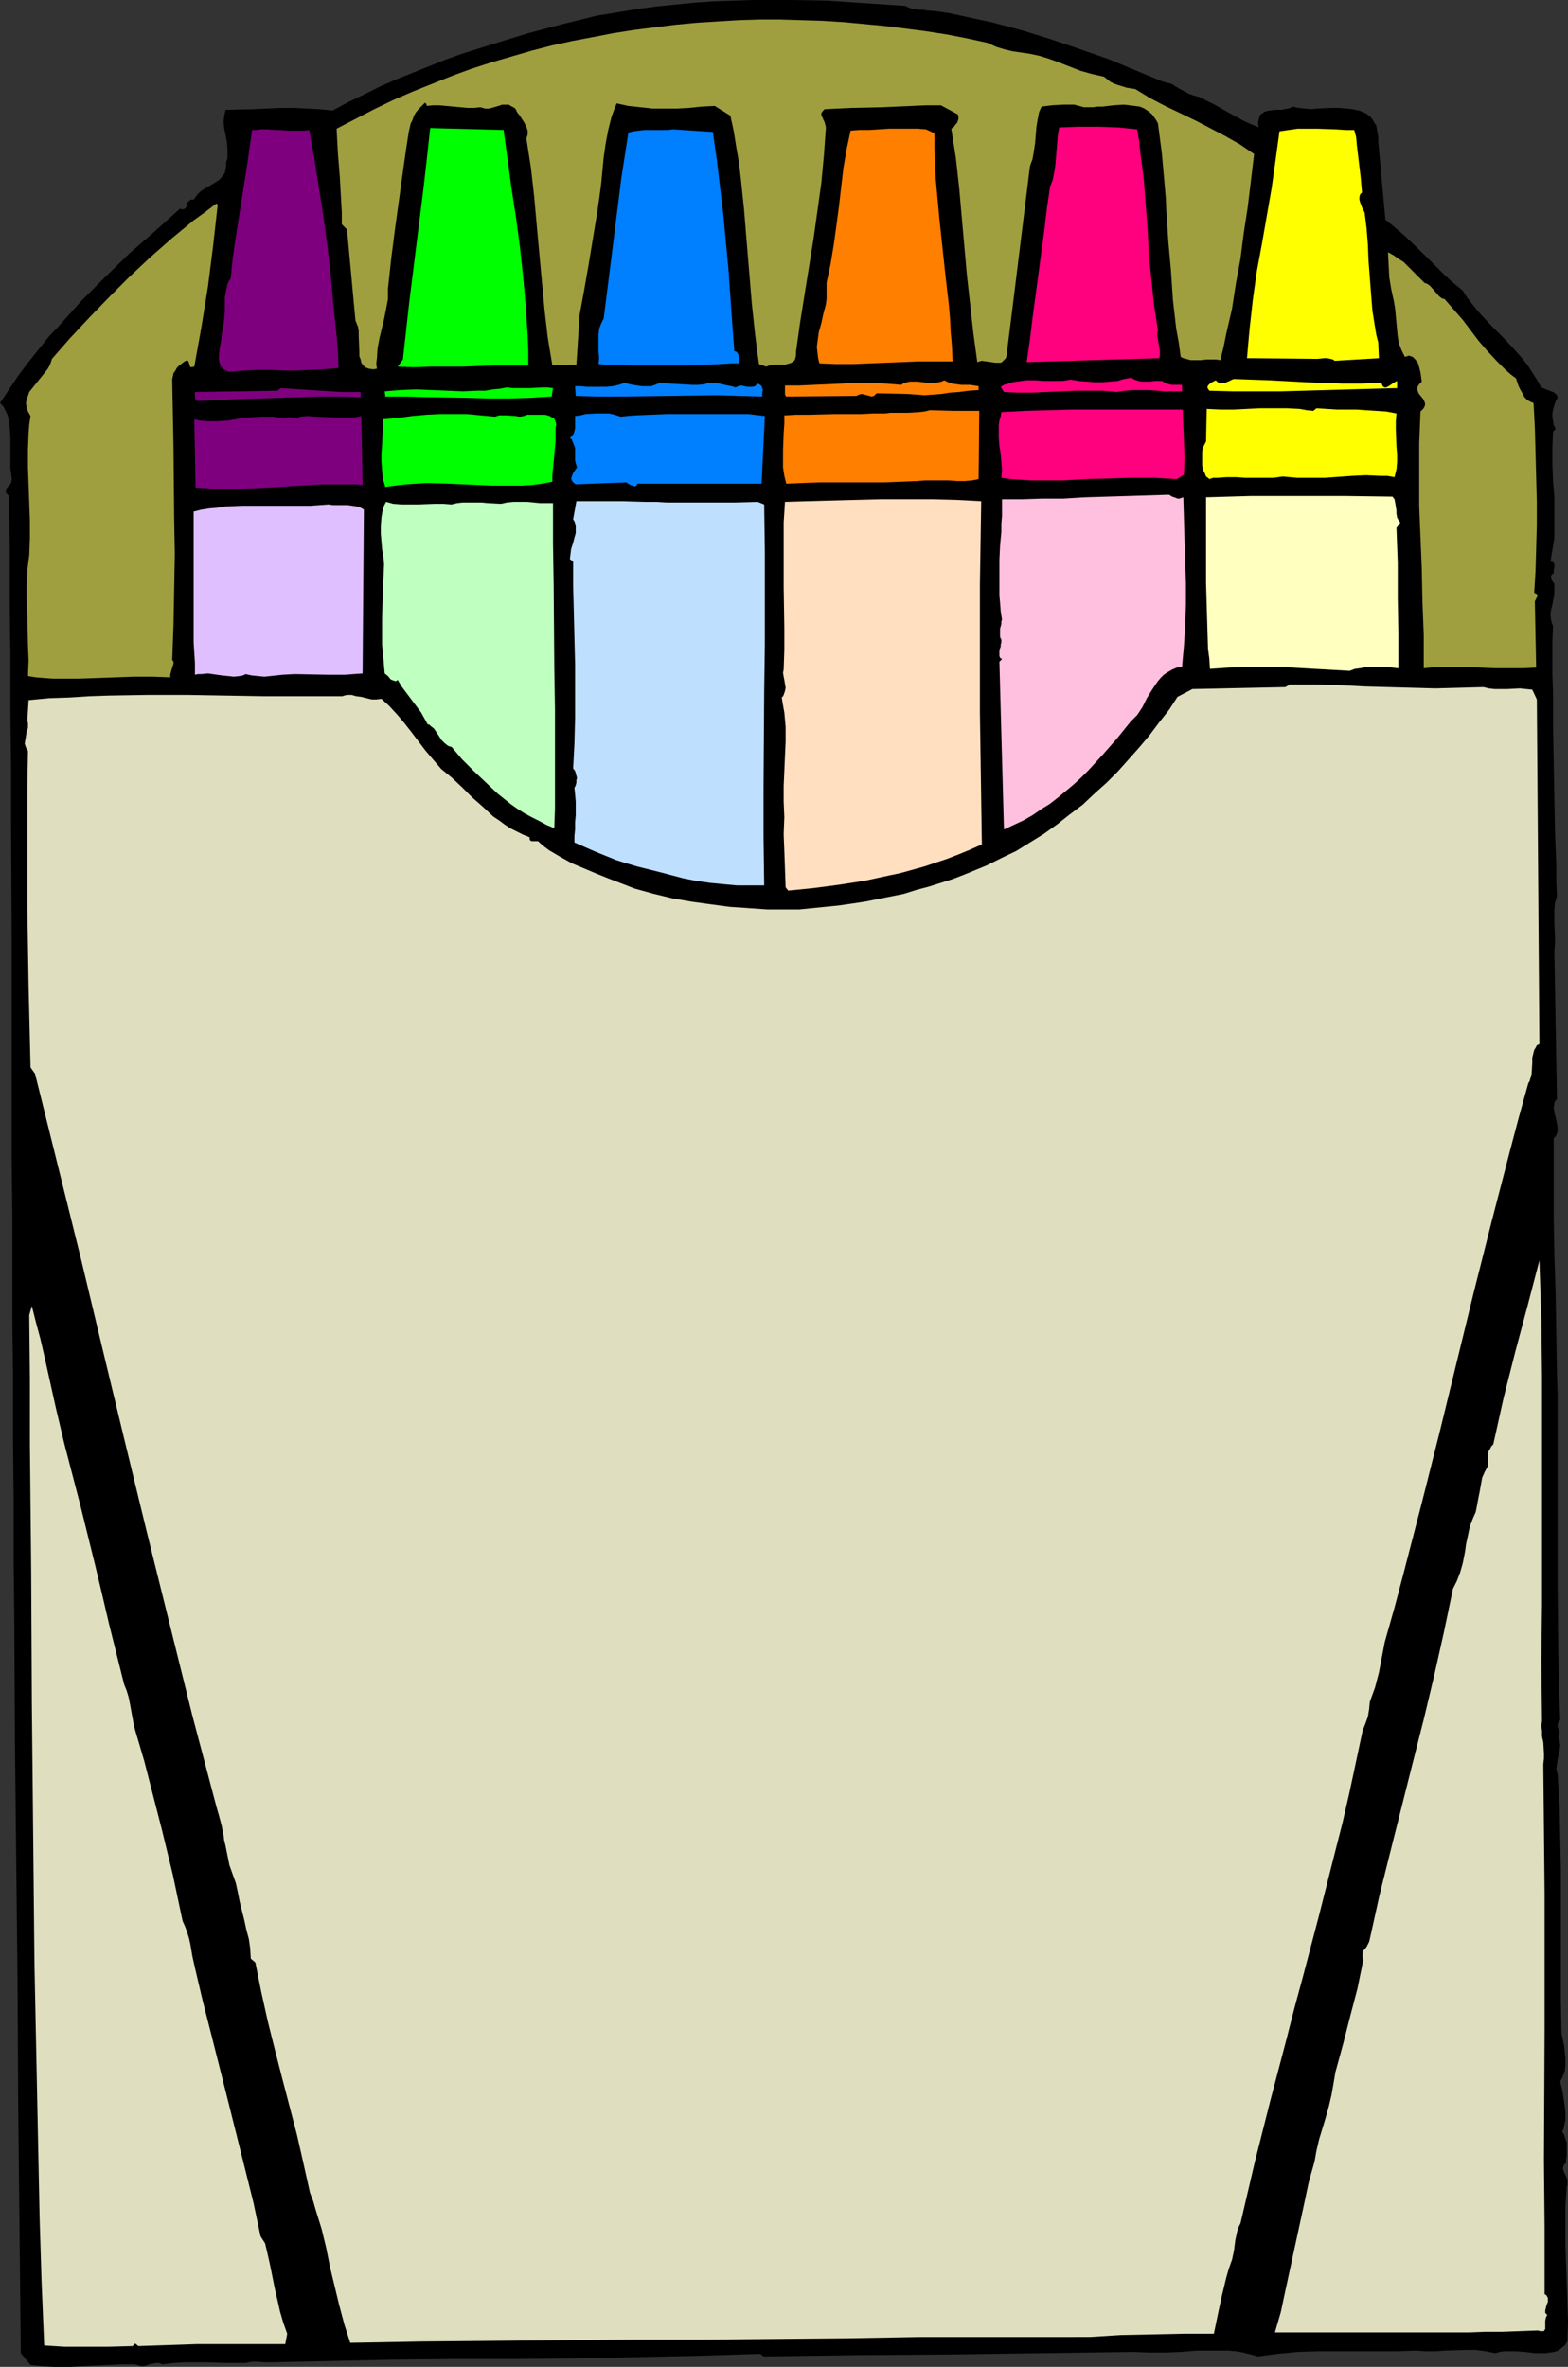 <?xml version="1.0" encoding="UTF-8" standalone="no"?>
<svg
   version="1.0"
   width="103.151mm"
   height="155.668mm"
   id="svg31"
   sodipodi:docname="Crayons 3.wmf"
   xmlns:inkscape="http://www.inkscape.org/namespaces/inkscape"
   xmlns:sodipodi="http://sodipodi.sourceforge.net/DTD/sodipodi-0.dtd"
   xmlns="http://www.w3.org/2000/svg"
   xmlns:svg="http://www.w3.org/2000/svg">
  <rect width="100%" height="100%" fill="#333333" stroke="none"/>
  <sodipodi:namedview
     id="namedview31"
     pagecolor="#ffffff"
     bordercolor="#000000"
     borderopacity="0.25"
     inkscape:showpageshadow="2"
     inkscape:pageopacity="0.0"
     inkscape:pagecheckerboard="0"
     inkscape:deskcolor="#d1d1d1"
     inkscape:document-units="mm" />
  <defs
     id="defs1">
    <pattern
       id="WMFhbasepattern"
       patternUnits="userSpaceOnUse"
       width="6"
       height="6"
       x="0"
       y="0" />
  </defs>
  <path
     style="fill:#000000;fill-opacity:1;fill-rule:evenodd;stroke:none"
     d="m 386.792,106.65 -0.646,0.646 -0.162,4.04 v 4.04 l 0.162,4.201 0.323,4.04 v 4.201 4.04 1.939 l -0.323,1.939 -0.323,1.939 -0.323,1.939 h 0.323 l 0.323,0.162 0.323,0.323 v 0.485 0.323 l -0.162,0.97 v 0.323 0.323 l -0.485,0.323 -0.162,0.323 v 0.323 0.323 l 0.323,0.646 0.485,0.646 v 1.293 1.293 l -0.485,2.585 -0.323,1.293 -0.162,1.293 0.162,1.293 0.162,0.646 0.323,0.808 -0.162,3.878 v 8.241 l 0.162,4.363 v 8.564 l 0.162,8.888 0.162,8.726 0.162,8.564 0.162,4.201 0.162,4.04 v 4.04 l 0.162,3.717 -0.485,1.616 -0.162,1.616 v 1.778 1.778 l 0.162,3.393 v 1.616 l -0.162,1.778 0.646,36.843 -0.485,0.485 -0.162,0.485 v 0.485 l -0.162,0.485 0.162,1.293 0.323,1.293 0.323,1.454 0.162,1.293 v 0.646 l -0.162,0.646 -0.323,0.646 -0.485,0.485 v 4.686 4.525 4.848 4.848 l 0.162,9.857 0.323,10.019 0.162,10.019 0.162,9.857 0.162,5.009 v 4.686 4.686 4.525 8.08 8.241 8.241 8.403 l 0.162,16.967 0.162,8.564 0.323,8.564 -0.323,0.323 -0.162,0.323 -0.162,0.485 v 0.485 l 0.162,0.485 0.162,0.485 0.162,0.485 -0.162,0.485 -0.162,0.646 0.162,0.485 0.162,0.485 0.162,1.131 -0.162,1.131 -0.485,2.424 -0.162,1.131 -0.162,1.131 0.162,0.646 0.162,0.646 0.485,7.918 0.162,7.918 0.162,8.08 v 8.08 16.321 8.08 l 0.162,8.08 0.646,3.07 0.162,1.616 0.162,1.616 v 1.616 l -0.162,1.454 -0.485,1.293 -0.323,0.646 -0.323,0.646 0.323,1.454 0.323,1.454 0.485,3.232 0.162,1.616 v 1.778 l -0.323,1.454 -0.162,0.808 -0.323,0.646 0.485,0.808 0.323,0.97 0.323,0.97 v 1.131 2.101 l -0.162,0.97 v 0.808 l -0.323,0.323 -0.323,0.323 v 0.323 l -0.162,0.323 0.162,0.646 0.323,0.808 0.323,0.646 0.323,0.808 v 0.808 0.485 l -0.162,0.485 -0.323,4.686 v 4.686 4.848 l 0.162,4.848 0.323,9.695 0.162,4.848 -0.162,4.848 -0.646,0.97 -0.808,0.646 -0.808,0.646 -0.969,0.323 -1.131,0.162 -1.131,0.162 h -1.293 -1.293 l -2.585,-0.323 -2.585,-0.162 h -1.293 -1.131 l -1.131,0.162 -1.131,0.323 -2.424,-0.485 -2.424,-0.323 h -2.424 l -5.17,0.162 -2.424,0.162 h -2.424 l -2.424,-0.162 -4.847,0.162 h -14.703 -4.847 l -5.009,0.162 -5.009,0.485 -4.847,0.646 -1.777,-0.485 -1.939,-0.485 -1.777,-0.323 -1.939,-0.162 h -3.878 -3.878 l -4.039,0.323 -3.878,0.162 h -4.039 l -4.039,-0.162 -23.104,0.323 -22.943,0.323 -22.781,0.162 -22.943,0.323 -0.808,-0.646 -15.349,0.485 -15.349,0.323 -15.349,0.323 -15.349,0.162 h -15.187 l -15.187,0.162 -14.864,0.323 -15.026,0.323 h -0.808 -0.969 l -1.454,-0.162 h -1.454 l -0.808,0.162 -0.808,0.162 h -2.585 -2.585 l -5.009,-0.162 H 48.309 45.885 l -2.747,0.162 -2.747,0.323 -0.485,-0.162 -0.323,-0.162 h -0.808 l -0.808,0.162 -0.808,0.162 -0.808,0.323 -0.969,0.162 -0.808,-0.162 -0.485,-0.162 -0.646,-0.162 h -3.07 l -3.231,0.162 -3.393,0.162 -3.393,0.162 -3.231,0.162 H 13.733 L 10.663,588.192 7.594,587.868 5.17,584.96 5.009,569.447 4.847,553.934 4.685,538.745 4.524,523.555 4.362,493.338 3.716,433.226 3.554,403.008 3.393,387.819 V 372.468 L 3.231,357.116 V 341.442 L 3.07,328.515 V 315.426 302.014 L 2.908,288.44 V 274.705 260.646 232.853 L 2.747,204.898 V 191.001 L 2.585,177.104 V 163.369 L 2.424,149.795 V 136.383 L 2.262,123.294 1.939,122.971 1.616,122.648 1.454,122.324 v -0.162 l 0.162,-0.646 0.323,-0.485 0.485,-0.485 0.323,-0.485 0.162,-0.646 v -0.323 -0.323 L 2.747,117.638 2.585,116.507 v -2.585 -2.585 -2.585 L 2.424,106.327 2.262,105.034 2.1,103.903 1.777,102.934 1.293,101.964 0.808,100.994 0,100.186 l 2.262,-3.393 2.262,-3.393 2.424,-3.232 2.585,-3.232 2.585,-3.232 2.747,-2.909 2.747,-3.07 2.747,-3.07 5.816,-5.817 5.978,-5.817 6.301,-5.494 6.301,-5.656 0.485,0.162 h 0.323 l 0.323,-0.162 h 0.162 l 0.323,-0.485 0.323,-1.131 0.323,-0.323 0.485,-0.323 h 0.323 0.323 l 0.485,-0.646 0.485,-0.646 0.646,-0.646 0.646,-0.485 2.747,-1.616 1.293,-0.808 0.485,-0.485 0.485,-0.646 0.485,-0.646 0.162,-0.808 0.162,-0.808 v -1.131 l 0.323,-0.808 v -0.97 -1.616 l -0.162,-1.778 -0.323,-1.616 -0.323,-1.616 -0.162,-1.454 0.162,-1.454 0.162,-0.808 0.162,-0.808 6.786,-0.162 6.786,-0.323 h 3.393 l 3.231,0.162 3.231,0.162 3.231,0.323 3.878,-2.101 4.039,-1.939 3.878,-1.939 4.039,-1.778 4.039,-1.616 4.039,-1.616 4.039,-1.616 4.039,-1.454 8.24,-2.585 8.401,-2.585 8.563,-2.262 8.563,-2.101 5.009,-0.808 4.847,-0.808 4.685,-0.646 4.847,-0.485 4.847,-0.485 4.685,-0.323 4.847,-0.162 L 186.933,0 h 4.685 4.847 l 9.371,0.162 9.532,0.646 9.694,0.646 0.646,0.323 0.808,0.323 1.939,0.323 h 0.969 l 0.969,0.162 1.939,0.162 3.554,0.485 3.716,0.808 3.716,0.808 3.716,0.808 7.271,1.939 7.271,2.262 7.109,2.424 6.947,2.424 6.624,2.747 6.624,2.747 1.131,0.323 1.293,0.323 0.969,0.646 1.131,0.646 2.1,1.131 1.293,0.485 1.293,0.323 3.878,1.939 3.716,2.101 3.554,1.939 1.777,0.808 1.939,0.808 -0.162,-1.131 0.162,-0.808 0.162,-0.646 0.323,-0.646 0.485,-0.323 0.485,-0.323 0.485,-0.162 0.808,-0.162 1.454,-0.162 h 1.454 l 1.616,-0.323 0.646,-0.162 0.485,-0.323 1.454,0.323 1.454,0.162 1.616,0.162 1.616,-0.162 3.554,-0.162 h 1.777 l 1.777,0.162 1.616,0.162 1.616,0.323 1.293,0.485 0.646,0.323 0.646,0.485 0.485,0.485 0.485,0.646 0.323,0.646 0.485,0.646 0.162,0.97 0.162,0.97 0.162,0.97 v 1.131 l 1.777,19.391 2.585,2.101 2.424,2.101 4.524,4.363 4.685,4.686 2.424,2.262 2.585,2.101 1.131,1.778 1.131,1.454 1.293,1.616 1.131,1.293 2.585,2.747 2.585,2.585 2.585,2.747 2.585,2.909 1.131,1.454 1.131,1.778 1.131,1.778 1.131,1.939 0.485,0.162 0.646,0.323 1.293,0.485 0.485,0.162 0.485,0.323 0.485,0.485 0.162,0.646 -0.485,0.808 -0.323,0.97 -0.323,1.131 -0.162,0.97 v 0.97 l 0.162,0.97 0.162,0.97 z"
     id="path1" />
  <path
     style="fill:#9f9f3f;fill-opacity:1;fill-rule:evenodd;stroke:none"
     d="m 381.46,147.371 0.323,0.162 0.323,0.162 0.162,0.162 v 0.323 l -0.162,0.323 -0.323,0.646 -0.162,0.323 v 0.323 l 0.323,16.159 -3.231,0.162 h -3.554 -3.393 l -3.716,-0.162 -3.554,-0.162 h -3.554 -3.554 l -1.777,0.162 -1.616,0.162 v -8.241 l -0.323,-8.241 -0.162,-8.08 -0.323,-7.918 -0.323,-7.756 v -7.918 -7.756 l 0.323,-7.918 0.646,-0.646 0.323,-0.485 0.162,-0.485 v -0.485 l -0.162,-0.323 -0.162,-0.485 -0.646,-0.808 -0.646,-0.808 -0.162,-0.485 -0.162,-0.485 v -0.323 l 0.162,-0.485 0.323,-0.485 0.646,-0.646 -0.162,-1.131 -0.162,-1.131 -0.323,-1.293 -0.323,-1.131 -0.646,-0.808 -0.323,-0.323 -0.323,-0.323 -0.485,-0.162 -0.485,-0.162 -0.485,0.162 -0.485,0.162 -0.808,-1.616 -0.646,-1.616 -0.323,-1.778 -0.162,-1.616 -0.162,-1.778 -0.323,-3.555 -0.323,-1.939 -0.646,-2.909 -0.485,-2.909 -0.162,-3.07 -0.162,-3.232 1.454,0.808 1.131,0.808 1.293,0.808 0.969,0.97 2.1,2.101 2.1,2.101 0.808,0.323 0.646,0.485 2.262,2.585 0.646,0.485 0.646,0.162 2.262,2.585 2.262,2.585 4.039,5.333 2.1,2.424 2.262,2.424 2.262,2.262 1.293,1.131 1.293,0.97 0.646,1.939 0.485,0.97 0.485,0.808 0.485,0.97 0.646,0.646 0.808,0.485 0.808,0.323 0.323,6.14 0.162,5.979 0.323,12.281 v 5.979 l -0.162,5.979 -0.162,5.494 -0.162,2.747 z"
     id="path2" />
  <path
     style="fill:#dfdfbf;fill-opacity:1;fill-rule:evenodd;stroke:none"
     d="m 382.752,259.515 -0.646,0.323 -0.323,0.646 -0.323,0.485 -0.162,0.646 -0.323,1.293 v 1.293 l -0.162,2.747 -0.323,1.131 -0.162,0.646 -0.323,0.485 -2.424,8.726 -2.262,8.564 -4.524,17.452 -4.362,17.29 -8.563,35.065 -4.362,17.29 -4.524,17.452 -2.262,8.564 -2.424,8.564 -1.454,7.595 -0.969,3.717 -0.646,1.778 -0.646,1.778 -0.162,1.778 -0.323,1.939 -0.646,1.778 -0.323,0.808 -0.323,0.808 -1.616,7.595 -1.616,7.595 -1.777,7.756 -1.939,7.595 -3.878,15.351 -4.039,15.351 -2.1,7.756 -1.939,7.595 -4.039,15.351 -3.878,15.351 -1.777,7.595 -1.777,7.595 -0.485,0.97 -0.323,0.97 -0.485,2.262 -0.323,2.585 -0.485,2.262 -0.808,2.262 -0.646,2.262 -1.131,4.686 -0.969,4.525 -0.969,4.686 h -7.755 l -7.594,0.162 -7.755,0.162 -7.755,0.485 H 265.939 250.106 239.281 228.779 l -9.048,0.162 -9.048,0.162 -17.934,0.162 -17.611,0.162 h -17.611 l -34.898,0.323 -17.772,0.162 -17.772,0.323 -1.454,-4.525 -1.293,-4.848 -2.262,-9.372 -0.969,-4.848 -1.131,-4.686 -1.454,-4.686 -0.646,-2.262 -0.808,-2.101 -1.616,-7.272 -1.616,-7.11 -3.716,-14.22 -1.777,-6.948 -1.777,-7.11 -1.616,-7.272 -1.454,-7.272 -1.131,-0.97 -0.162,-2.585 -0.323,-2.262 -0.646,-2.424 -0.485,-2.262 -1.131,-4.525 -0.485,-2.424 -0.485,-2.262 -0.808,-2.262 -0.808,-2.262 -0.485,-2.424 -0.485,-2.424 -0.323,-1.293 -0.162,-1.293 -0.485,-2.424 -0.646,-2.424 -0.646,-2.262 L 47.824,426.439 42.169,403.655 36.514,380.87 31.021,358.248 25.528,335.463 20.034,312.517 14.379,289.733 8.725,266.949 7.594,265.333 7.109,245.295 6.786,225.258 v -9.857 -9.695 -9.695 l 0.162,-9.372 -0.323,-0.485 -0.162,-0.323 -0.162,-0.485 -0.162,-0.485 0.162,-0.97 0.162,-0.97 0.162,-1.131 0.323,-0.808 v -0.97 -0.323 l -0.162,-0.485 0.323,-5.171 5.17,-0.485 5.009,-0.162 5.009,-0.323 4.847,-0.162 9.694,-0.162 h 9.532 l 9.532,0.162 9.532,0.162 h 9.694 5.009 5.009 l 0.485,-0.162 0.646,-0.162 h 1.131 l 1.131,0.323 1.293,0.162 2.585,0.646 h 1.131 l 1.293,-0.162 1.939,1.778 1.939,2.101 1.777,2.101 1.777,2.262 3.554,4.686 1.939,2.262 1.939,2.262 2.585,2.101 2.585,2.424 2.585,2.585 2.585,2.262 2.585,2.424 1.454,0.97 1.293,0.97 1.454,0.97 1.616,0.808 1.616,0.808 1.616,0.646 v 0.323 0.162 l 0.162,0.323 0.323,0.162 h 1.131 0.485 l 0.323,0.323 1.131,0.97 1.293,0.97 2.747,1.616 2.908,1.616 3.07,1.293 3.07,1.293 3.231,1.293 6.301,2.424 4.685,1.293 4.685,1.131 4.685,0.808 4.685,0.646 4.847,0.646 4.685,0.323 4.685,0.323 h 4.685 3.231 l 6.463,-0.646 3.231,-0.323 3.393,-0.485 3.231,-0.485 3.231,-0.646 3.231,-0.646 3.231,-0.646 3.07,-0.97 3.07,-0.808 3.07,-0.97 3.07,-0.97 2.908,-1.131 2.747,-1.131 2.747,-1.131 3.554,-1.778 3.716,-1.778 3.393,-2.101 3.393,-2.101 3.393,-2.424 3.07,-2.424 3.231,-2.424 2.908,-2.747 3.07,-2.747 2.747,-2.747 2.747,-3.07 2.585,-2.909 2.585,-3.07 2.424,-3.232 2.424,-3.07 2.1,-3.232 3.716,-1.939 23.104,-0.485 1.131,-0.646 h 6.301 l 6.14,0.162 6.14,0.323 5.816,0.162 5.978,0.162 5.816,0.162 5.978,-0.162 5.978,-0.162 1.293,0.323 1.454,0.162 h 3.07 l 3.231,-0.162 1.616,0.162 1.454,0.162 1.131,2.424 z"
     id="path3" />
  <path
     style="fill:#dfdfbf;fill-opacity:1;fill-rule:evenodd;stroke:none"
     d="m 383.399,427.732 -0.162,1.293 0.162,1.293 v 1.293 l 0.323,1.454 0.162,2.747 v 1.293 l -0.162,1.454 0.162,16.159 0.162,16.321 v 16.482 16.482 l -0.162,33.126 0.162,16.644 v 16.482 l 0.485,0.323 0.162,0.323 0.162,0.323 v 0.323 0.646 l -0.323,0.808 -0.162,0.646 -0.162,0.646 v 0.323 0.323 l 0.323,0.323 0.162,0.162 -0.162,0.323 -0.162,0.323 -0.162,0.808 v 0.808 0.646 0.646 l -0.162,0.162 -0.162,0.323 h -0.162 -0.323 -0.485 l -0.485,-0.162 -4.524,0.162 -4.362,0.162 h -4.201 l -4.039,0.162 h -7.917 -36.029 -4.362 l 1.454,-5.009 1.131,-5.333 4.685,-21.653 1.131,-5.333 1.454,-5.171 0.485,-2.747 0.646,-2.747 1.616,-5.333 0.808,-2.909 0.646,-2.747 0.485,-2.747 0.485,-2.909 1.939,-7.11 1.777,-6.948 1.777,-6.787 1.454,-7.11 -0.162,-0.485 v -0.323 -0.808 l 0.162,-0.646 0.808,-0.97 0.323,-0.646 0.323,-0.646 0.162,-0.646 2.424,-10.988 2.747,-10.988 5.493,-21.815 2.747,-10.827 2.585,-10.827 2.424,-10.827 2.262,-10.827 0.485,-0.97 0.485,-0.97 0.808,-2.101 0.646,-2.262 0.485,-2.424 0.162,-0.97 0.162,-1.293 0.485,-2.262 0.485,-2.262 0.808,-2.101 0.646,-1.454 0.323,-1.616 0.323,-1.778 0.323,-1.616 0.323,-1.778 0.323,-1.778 0.646,-1.454 0.808,-1.454 v -1.454 -1.454 l 0.162,-0.808 0.323,-0.485 0.323,-0.646 0.485,-0.485 2.585,-11.635 2.908,-11.473 3.07,-11.473 2.908,-11.15 0.485,14.382 0.162,14.22 v 14.22 14.22 14.22 14.22 l -0.162,14.382 z"
     id="path4" />
  <path
     style="fill:#ffff00;fill-opacity:1;fill-rule:evenodd;stroke:none"
     d="m 347.369,96.47 -5.978,0.162 -5.816,0.162 -11.471,0.323 -5.816,0.162 h -5.655 -5.978 l -5.978,-0.162 -0.323,-0.485 -0.162,-0.323 0.162,-0.485 0.323,-0.323 0.323,-0.323 0.323,-0.162 0.969,-0.485 0.485,0.485 0.485,0.162 h 0.646 0.646 l 1.131,-0.485 0.646,-0.323 0.485,-0.162 4.524,0.162 4.524,0.162 8.886,0.485 4.362,0.162 4.685,0.162 h 4.685 l 5.009,-0.162 0.162,0.485 0.162,0.323 0.162,0.162 0.323,0.162 h 0.323 l 0.646,-0.323 0.969,-0.646 0.485,-0.323 0.646,-0.323 z"
     id="path5" />
  <path
     style="fill:#ffff00;fill-opacity:1;fill-rule:evenodd;stroke:none"
     d="m 346.723,118.608 -1.777,-0.323 h -1.777 l -3.554,-0.162 -3.393,0.162 -6.786,0.485 h -3.393 -3.554 l -1.777,-0.162 -1.777,-0.162 -2.262,0.323 h -2.424 -4.685 l -2.262,-0.162 h -2.262 l -2.262,0.162 h -1.131 l -0.969,0.323 -0.323,-0.323 -0.485,-0.323 -0.323,-0.808 -0.485,-0.97 -0.162,-0.97 v -1.131 -1.131 -1.131 l 0.162,-0.97 0.808,-1.616 0.162,-8.08 3.393,0.162 h 3.393 l 6.463,-0.323 h 3.231 3.393 l 3.231,0.162 1.777,0.323 1.616,0.162 0.808,-0.646 2.585,0.162 2.585,0.162 h 4.847 l 2.262,0.162 2.585,0.162 2.424,0.162 2.585,0.485 -0.162,1.939 v 2.101 l 0.162,4.201 0.162,1.939 v 1.939 l -0.162,1.778 z"
     id="path6" />
  <path
     style="fill:#ffffbf;fill-opacity:1;fill-rule:evenodd;stroke:none"
     d="m 347.208,131.212 0.323,8.726 v 8.888 l 0.162,8.726 v 8.564 l -1.454,-0.162 -1.616,-0.162 h -3.231 -1.616 l -1.616,0.323 -1.293,0.162 -1.293,0.485 -8.563,-0.485 -8.401,-0.485 h -4.362 -4.362 l -4.362,0.162 -4.685,0.323 -0.162,-2.585 -0.323,-2.424 -0.162,-5.333 -0.162,-5.494 -0.162,-5.656 v -11.15 -5.171 -2.424 -2.424 l 5.493,-0.162 5.655,-0.162 h 5.816 5.816 11.794 l 11.794,0.162 0.485,0.646 0.162,0.808 0.323,1.939 v 0.808 l 0.162,0.97 0.323,0.646 0.485,0.646 z"
     id="path7" />
  <path
     style="fill:#ffff00;fill-opacity:1;fill-rule:evenodd;stroke:none"
     d="m 331.859,89.683 -0.485,-0.323 -0.646,-0.162 -0.808,-0.162 h -0.646 l -1.616,0.162 h -0.808 -0.646 l -16.157,-0.162 0.323,-3.717 0.323,-3.555 0.808,-7.272 0.969,-6.948 1.293,-6.948 2.424,-13.897 0.969,-6.948 0.969,-7.11 2.262,-0.323 2.262,-0.323 h 2.424 2.424 l 4.685,0.162 2.424,0.162 h 2.1 l 0.485,1.778 0.162,1.939 0.485,4.04 0.485,4.04 0.162,1.939 0.162,1.778 -0.485,0.485 -0.162,0.646 v 0.646 l 0.162,0.646 0.485,1.293 0.646,1.293 0.485,3.878 0.323,4.04 0.162,4.04 0.646,8.403 0.323,4.04 0.646,4.04 0.323,1.939 0.485,1.939 0.162,3.878 z"
     id="path8" />
  <path
     style="fill:#9f9f3f;fill-opacity:1;fill-rule:evenodd;stroke:none"
     d="m 303.423,89.521 -1.131,-0.162 h -1.293 -1.131 l -1.293,0.162 h -1.293 -1.293 l -1.131,-0.323 -0.646,-0.162 -0.646,-0.323 -0.485,-3.555 -0.646,-3.555 -0.808,-7.11 -0.485,-7.272 -0.646,-7.11 -0.485,-7.272 -0.162,-3.717 -0.323,-3.717 -0.646,-7.272 -0.969,-7.433 -0.323,-0.646 -0.323,-0.485 -0.808,-1.131 -0.969,-0.808 -0.969,-0.646 -1.131,-0.485 -1.293,-0.162 -1.293,-0.162 -1.293,-0.162 -2.585,0.162 -2.747,0.323 h -1.293 l -1.131,0.162 h -1.131 -1.131 l -1.131,-0.323 -1.293,-0.323 h -1.454 -1.293 l -2.747,0.162 -1.293,0.162 -1.293,0.162 -0.323,0.646 -0.323,0.808 -0.323,1.616 -0.323,1.939 -0.162,1.939 -0.162,2.101 -0.323,2.101 -0.323,1.939 -0.323,0.808 -0.323,0.97 -1.454,11.796 -1.454,11.796 -1.454,11.796 -1.454,11.635 -0.162,0.646 -0.323,0.323 -0.323,0.323 -0.323,0.323 -0.323,0.162 h -0.323 -0.969 l -1.131,-0.162 -1.131,-0.162 -1.131,-0.162 -1.131,0.323 -0.969,-7.11 -0.808,-7.272 -0.808,-7.272 -0.646,-7.272 -1.293,-14.543 -0.808,-7.272 -1.131,-7.272 0.485,-0.323 0.323,-0.323 0.323,-0.485 0.323,-0.323 0.162,-0.485 0.162,-0.485 V 28.925 l -0.162,-0.485 -4.201,-2.262 h -3.716 l -3.554,0.162 -7.432,0.323 -7.432,0.162 -3.554,0.162 -3.231,0.162 -0.485,0.485 -0.323,0.485 v 0.646 l 0.323,0.485 0.162,0.485 0.323,0.646 0.162,0.646 0.162,0.646 -0.485,6.787 -0.646,6.948 -0.969,6.948 -0.969,6.948 -2.262,14.058 -1.131,7.11 -0.969,6.948 v 0.808 l -0.162,0.808 -0.162,0.485 -0.323,0.323 -0.485,0.323 -0.485,0.162 -1.131,0.323 h -2.585 l -1.293,0.162 -0.323,0.162 -0.485,0.162 -1.777,-0.646 -0.485,-3.555 -0.485,-3.878 -0.808,-7.595 -0.646,-7.756 -0.646,-7.756 -0.646,-7.918 -0.808,-7.756 -0.485,-4.04 -0.646,-3.717 -0.646,-4.04 -0.808,-3.717 -3.878,-2.424 -3.231,0.162 -3.231,0.323 -3.07,0.162 h -3.07 -2.908 l -2.908,-0.323 -3.07,-0.323 -2.908,-0.646 -0.646,1.616 -0.646,1.778 -0.808,3.232 -0.646,3.393 -0.485,3.393 -0.646,6.787 -0.485,3.555 -0.485,3.393 -2.1,12.766 -1.131,6.464 -1.131,6.14 -0.808,12.443 -5.978,0.162 -1.131,-6.787 -0.808,-6.948 -0.646,-6.948 -1.293,-14.058 -0.646,-7.272 -0.808,-7.11 -1.131,-7.272 0.162,-0.485 0.162,-0.485 v -0.97 l -0.323,-0.97 -0.485,-0.97 -1.131,-1.778 -0.646,-0.808 -0.485,-0.97 -0.485,-0.323 -0.646,-0.323 -0.485,-0.323 h -0.485 -1.131 l -0.969,0.323 -1.131,0.323 -1.131,0.323 h -0.485 -0.646 l -0.485,-0.162 -0.646,-0.162 -1.616,0.162 h -1.616 l -3.393,-0.323 -1.777,-0.162 -1.777,-0.162 h -1.616 l -1.454,0.162 -0.162,-0.485 -0.323,-0.323 -0.808,0.808 -0.808,0.808 -0.646,0.808 -0.485,0.808 -0.323,0.97 -0.485,0.97 -0.485,2.101 -0.323,2.101 -0.323,2.101 -0.323,2.262 -0.323,2.262 -2.1,15.19 -0.969,7.595 -0.808,7.433 v 1.293 1.293 l -0.485,2.585 -0.485,2.424 -1.131,4.686 -0.485,2.585 -0.162,2.424 -0.162,1.293 0.162,1.293 -0.646,0.162 H 92.578 L 91.609,91.622 90.801,91.299 90.316,90.814 89.831,90.168 89.67,89.36 89.347,88.552 V 87.582 L 89.185,83.381 V 82.25 L 89.023,81.28 88.7,80.472 88.377,79.664 86.277,57.042 84.984,55.749 v -2.909 l -0.162,-2.909 -0.323,-5.817 -0.485,-5.979 -0.323,-6.14 4.685,-2.424 4.685,-2.424 4.685,-2.262 4.847,-2.101 4.847,-1.939 4.847,-1.939 4.847,-1.778 5.009,-1.616 5.009,-1.454 5.009,-1.454 5.009,-1.293 5.17,-1.131 5.17,-0.97 5.009,-0.97 5.17,-0.808 5.17,-0.646 5.17,-0.646 5.17,-0.485 5.17,-0.323 5.332,-0.323 5.17,-0.162 h 5.17 l 5.17,0.162 5.332,0.162 5.17,0.323 5.17,0.485 5.17,0.485 5.17,0.646 5.009,0.646 5.17,0.808 5.009,0.97 5.17,1.131 2.1,0.97 2.1,0.646 2.1,0.485 2.262,0.323 2.1,0.323 2.262,0.485 2.1,0.646 2.262,0.808 2.908,1.131 2.908,1.131 2.908,0.808 1.454,0.323 1.454,0.323 0.808,0.646 0.808,0.646 0.969,0.485 0.969,0.323 2.1,0.646 2.1,0.323 3.716,2.262 3.716,1.939 3.716,1.778 3.716,1.778 3.716,1.939 3.716,1.939 3.716,2.101 3.554,2.424 -0.808,6.787 -0.808,6.625 -0.969,6.302 -0.808,6.302 -1.131,6.14 -0.969,6.302 -1.454,6.302 -0.646,3.232 z"
     id="path9" />
  <path
     style="fill:#ff007f;fill-opacity:1;fill-rule:evenodd;stroke:none"
     d="m 292.598,119.093 -2.747,-0.162 -2.747,-0.162 h -5.816 l -5.655,0.162 -5.655,0.162 -5.655,0.323 h -5.332 -2.747 l -2.424,-0.162 -2.424,-0.162 -2.424,-0.323 0.162,-1.939 -0.162,-2.101 -0.162,-1.939 -0.323,-1.939 -0.162,-2.101 v -2.101 -0.97 l 0.162,-1.131 0.323,-0.97 0.162,-1.131 5.978,-0.323 5.655,-0.162 5.655,-0.162 h 5.493 10.987 5.655 5.655 l 0.162,3.878 0.162,4.04 0.162,4.04 -0.162,4.201 z"
     id="path10" />
  <path
     style="fill:#ff007f;fill-opacity:1;fill-rule:evenodd;stroke:none"
     d="m 293.891,97.278 h -2.1 -2.1 l -4.039,-0.323 h -1.939 -1.939 l -2.1,0.162 -2.1,0.323 -3.231,-0.323 h -3.554 -3.393 l -3.716,0.162 -7.109,0.323 h -3.554 l -3.393,-0.162 -0.808,-1.293 0.808,-0.485 1.131,-0.323 0.969,-0.323 1.131,-0.162 2.262,-0.323 h 2.262 l 2.262,0.162 h 2.424 2.1 l 0.969,-0.162 1.131,-0.162 1.939,0.323 2.1,0.162 1.777,0.162 h 1.939 l 1.939,-0.162 1.939,-0.162 1.616,-0.485 1.777,-0.323 0.485,0.323 0.323,0.162 0.969,0.323 0.808,0.162 h 1.131 0.969 l 0.969,-0.162 h 0.969 0.969 l 1.131,0.646 1.293,0.323 h 1.293 1.293 z"
     id="path11" />
  <path
     style="fill:#ffbfdf;fill-opacity:1;fill-rule:evenodd;stroke:none"
     d="m 293.891,165.792 -1.293,0.162 -1.131,0.485 -1.131,0.646 -0.969,0.646 -0.808,0.808 -0.808,0.97 -1.293,1.939 -1.293,2.101 -1.131,2.262 -1.293,1.939 -0.808,0.808 -0.808,0.808 -3.393,4.201 -3.554,4.04 -3.554,3.878 -1.777,1.778 -1.939,1.778 -1.939,1.616 -1.939,1.616 -2.1,1.616 -2.1,1.293 -2.1,1.454 -2.262,1.293 -2.424,1.131 -2.424,1.131 -1.131,-41.691 0.646,-0.646 -0.162,-0.162 -0.323,-0.162 -0.162,-0.485 v -0.646 -0.646 l 0.162,-0.646 0.162,-0.323 v -0.485 l 0.162,-0.646 v -0.646 l -0.323,-0.646 v -0.646 -0.646 -0.808 l 0.323,-1.131 v -0.646 l 0.162,-0.485 -0.323,-2.101 -0.162,-2.101 -0.162,-1.778 v -1.939 -3.555 -3.393 l 0.162,-3.393 0.323,-3.555 v -1.939 l 0.162,-1.939 v -2.101 -2.101 h 5.009 l 5.009,-0.162 h 5.17 l 5.332,-0.323 5.332,-0.162 5.332,-0.162 5.17,-0.162 5.17,-0.162 0.808,0.485 0.969,0.323 0.323,0.162 h 0.485 l 0.485,-0.162 0.485,-0.162 0.162,5.656 0.162,5.333 0.162,5.333 0.162,5.171 v 5.009 l -0.162,5.171 -0.323,5.171 z"
     id="path12" />
  <path
     style="fill:#ff007f;fill-opacity:1;fill-rule:evenodd;stroke:none"
     d="m 288.236,89.037 -32.96,0.97 0.808,-5.656 0.646,-5.333 1.454,-10.827 1.454,-10.827 0.646,-5.494 0.808,-5.494 0.646,-1.616 0.323,-1.616 0.323,-1.939 0.162,-1.939 0.162,-1.939 0.162,-1.939 0.162,-1.939 0.323,-1.778 5.009,-0.162 h 4.847 l 4.685,0.162 4.847,0.485 0.485,2.909 0.323,3.07 0.808,6.14 0.485,6.302 0.485,6.302 0.323,6.464 0.646,6.302 0.646,6.302 0.485,3.07 0.485,3.07 -0.162,0.646 v 0.808 l 0.162,0.97 0.162,0.808 0.323,1.939 v 0.97 z"
     id="path13" />
  <path
     style="fill:#ff7f00;fill-opacity:1;fill-rule:evenodd;stroke:none"
     d="m 243.32,96.955 -2.424,0.162 -2.424,0.323 -2.262,0.162 -2.1,0.323 -2.1,0.162 -2.1,0.162 -2.1,-0.162 -2.262,-0.162 -7.594,-0.162 -0.323,0.323 -0.323,0.323 -0.646,0.162 -0.485,-0.162 -0.646,-0.162 -0.646,-0.162 -0.646,-0.162 -0.646,0.162 -0.323,0.162 -0.323,0.162 -17.449,0.162 -0.162,-0.162 -0.162,-0.323 v -0.646 -1.616 h 3.554 l 3.554,-0.162 7.109,-0.323 3.554,-0.162 h 3.554 l 3.716,0.162 3.878,0.323 0.646,-0.485 0.808,-0.162 0.646,-0.162 h 0.646 1.293 l 1.293,0.162 1.293,0.162 h 1.454 l 1.293,-0.162 0.646,-0.162 0.646,-0.323 0.969,0.485 0.969,0.323 1.131,0.162 1.131,0.162 h 1.131 1.131 l 2.1,0.323 z"
     id="path14" />
  <path
     style="fill:#ff7f00;fill-opacity:1;fill-rule:evenodd;stroke:none"
     d="m 243.32,119.093 -1.616,0.323 -1.777,0.162 h -1.939 l -2.1,-0.162 h -3.878 -2.1 l -1.777,0.162 -4.201,0.162 -4.039,0.162 h -8.078 -8.078 l -4.039,0.162 -4.201,0.162 -0.485,-1.939 -0.323,-2.101 v -2.262 -2.101 l 0.162,-4.201 0.162,-2.262 v -2.101 l 2.908,-0.162 h 3.231 l 6.301,-0.162 h 6.463 l 3.231,-0.162 h 2.908 l 1.293,-0.162 h 1.454 2.908 l 2.747,-0.162 1.454,-0.162 1.293,-0.323 6.14,0.162 h 6.14 z"
     id="path15" />
  <path
     style="fill:#ffdfbf;fill-opacity:1;fill-rule:evenodd;stroke:none"
     d="m 244.128,209.907 -2.908,1.293 -2.747,1.131 -2.908,1.131 -2.908,0.97 -2.908,0.97 -2.908,0.808 -2.908,0.808 -3.07,0.646 -5.978,1.293 -6.301,0.97 -6.14,0.808 -6.463,0.646 -0.646,-0.808 -0.162,-4.686 -0.162,-4.363 -0.162,-4.201 0.162,-4.201 -0.162,-3.878 v -3.878 l 0.162,-3.717 0.162,-3.717 0.162,-3.555 v -3.717 l -0.323,-3.555 -0.323,-1.778 -0.323,-1.939 0.323,-0.323 0.162,-0.323 0.323,-0.97 0.162,-0.808 -0.162,-0.97 -0.162,-0.97 -0.162,-0.808 -0.162,-0.97 0.162,-0.808 0.162,-5.009 v -5.171 l -0.162,-10.503 v -10.503 -5.333 l 0.323,-5.171 5.655,-0.162 5.978,-0.162 6.14,-0.162 6.301,-0.162 h 6.301 6.14 l 6.14,0.162 6.14,0.323 -0.162,10.342 -0.162,10.342 v 10.503 10.665 10.665 l 0.162,10.827 0.162,10.988 z"
     id="path16" />
  <path
     style="fill:#ff7f00;fill-opacity:1;fill-rule:evenodd;stroke:none"
     d="m 236.857,89.845 h -4.362 -4.362 l -4.039,0.162 -3.878,0.162 -4.039,0.162 -4.039,0.162 h -4.201 l -4.201,-0.162 -0.323,-1.293 -0.162,-1.454 -0.162,-1.293 0.162,-1.293 0.162,-1.131 0.162,-1.293 0.646,-2.262 0.485,-2.262 0.646,-2.424 0.162,-1.293 v -1.293 -1.293 -1.454 l 0.969,-4.525 0.808,-4.848 0.646,-4.686 0.646,-4.848 1.131,-9.695 0.808,-4.686 0.969,-4.525 2.1,-0.162 h 2.424 l 5.009,-0.323 h 2.424 2.424 2.262 l 2.1,0.162 2.1,0.97 v 3.878 l 0.162,3.717 0.162,3.717 0.323,3.555 0.646,6.948 1.454,13.574 0.808,6.948 0.323,3.555 0.162,3.393 0.323,3.717 z"
     id="path17" />
  <path
     style="fill:#007fff;fill-opacity:1;fill-rule:evenodd;stroke:none"
     d="m 189.518,98.571 -5.655,-0.162 -5.816,-0.162 -11.633,0.162 -11.794,0.162 h -5.816 l -5.655,-0.162 -0.162,-2.424 h 1.454 l 1.454,0.162 h 3.231 1.616 l 1.616,-0.162 1.454,-0.323 1.454,-0.485 2.1,0.485 2.262,0.323 h 1.131 1.131 l 0.969,-0.323 1.131,-0.485 2.585,0.162 2.747,0.162 2.747,0.162 h 1.616 l 1.454,-0.162 0.969,-0.323 h 0.808 0.969 l 0.969,0.162 2.1,0.485 0.969,0.162 0.969,0.323 0.646,-0.323 0.808,-0.162 1.454,0.323 h 0.646 0.646 l 0.646,-0.162 0.323,-0.323 0.323,-0.323 0.646,0.323 0.323,0.323 0.162,0.485 0.162,0.323 -0.162,0.97 V 98.247 Z"
     id="path18" />
  <path
     style="fill:#007fff;fill-opacity:1;fill-rule:evenodd;stroke:none"
     d="m 158.497,120.224 -0.162,0.323 -0.323,0.323 h -0.323 l -0.485,-0.162 -0.808,-0.323 -0.646,-0.485 -12.602,0.485 -0.646,-0.485 -0.323,-0.485 -0.162,-0.485 0.162,-0.485 0.162,-0.485 0.323,-0.646 0.808,-1.131 -0.323,-0.97 -0.162,-0.808 v -1.939 -1.131 l -0.323,-0.808 -0.323,-0.808 -0.162,-0.485 -0.485,-0.323 0.485,-0.485 0.485,-0.646 0.162,-0.646 0.162,-0.646 v -1.616 -1.454 l 1.293,-0.162 1.293,-0.323 2.747,-0.162 h 1.616 1.454 l 1.454,0.323 1.454,0.485 1.616,-0.162 1.939,-0.162 3.878,-0.162 4.039,-0.162 h 4.039 8.401 7.917 l 4.039,0.485 -0.808,16.805 z"
     id="path19" />
  <path
     style="fill:#bfdfff;fill-opacity:1;fill-rule:evenodd;stroke:none"
     d="m 190.003,220.087 h -3.393 -3.393 l -3.554,-0.323 -3.231,-0.323 -3.393,-0.485 -3.231,-0.646 -3.07,-0.808 -3.07,-0.808 -2.585,-0.646 -2.585,-0.646 -2.747,-0.808 -2.585,-0.808 -5.17,-2.101 -5.17,-2.262 v -1.616 l 0.162,-1.616 v -1.778 l 0.162,-1.778 v -1.778 -1.616 l -0.162,-1.778 -0.162,-1.616 0.323,-0.646 0.162,-0.646 v -0.646 l 0.162,-0.485 -0.162,-0.646 -0.323,-1.131 -0.485,-0.646 0.162,-3.07 0.162,-3.07 0.162,-6.464 v -6.625 -6.625 l -0.162,-6.625 -0.162,-6.625 -0.162,-6.302 v -5.979 l -0.808,-0.646 0.162,-1.293 0.162,-1.293 0.485,-1.454 0.323,-1.293 0.323,-1.131 v -1.293 -0.485 l -0.162,-0.646 -0.162,-0.485 -0.323,-0.485 0.808,-4.525 h 5.655 5.655 l 5.655,0.162 h 2.747 l 2.747,0.162 h 11.148 5.655 l 5.816,-0.162 1.616,0.646 0.162,11.473 v 11.635 11.796 l -0.162,11.796 -0.162,23.915 v 11.958 z"
     id="path20" />
  <path
     style="fill:#007fff;fill-opacity:1;fill-rule:evenodd;stroke:none"
     d="m 183.702,90.329 h -1.939 l -2.262,0.162 -4.362,0.162 -4.524,0.162 h -4.685 -4.524 -4.524 l -2.1,-0.162 h -2.1 -1.939 l -1.939,-0.162 0.162,-1.454 -0.162,-1.616 v -2.909 -1.293 l 0.162,-1.454 0.485,-1.293 0.323,-0.646 0.323,-0.646 1.454,-11.473 1.454,-11.635 1.454,-11.635 1.777,-11.473 1.293,-0.323 1.293,-0.162 1.454,-0.162 h 1.454 2.908 1.293 l 1.454,-0.162 9.856,0.646 0.969,6.787 0.808,6.787 0.808,6.787 0.646,6.948 0.646,6.787 0.485,6.948 0.485,6.787 0.485,6.625 0.485,0.162 0.323,0.323 0.162,0.323 0.162,0.485 v 0.808 z"
     id="path21" />
  <path
     style="fill:#00ff00;fill-opacity:1;fill-rule:evenodd;stroke:none"
     d="m 137.332,119.739 -2.424,0.485 -2.585,0.323 -2.424,0.162 h -2.585 -5.17 l -10.663,-0.485 -5.332,-0.162 -2.585,0.162 -2.585,0.162 -2.747,0.323 -2.424,0.323 -0.646,-2.101 -0.162,-2.101 -0.162,-2.101 v -2.101 l 0.162,-1.939 0.162,-4.201 v -2.262 l 3.716,-0.323 3.554,-0.485 3.554,-0.323 3.393,-0.162 h 3.393 3.393 l 3.393,0.323 3.554,0.323 0.969,-0.323 h 0.969 0.969 l 2.1,0.162 1.131,0.162 0.969,-0.162 0.808,-0.323 h 2.1 1.131 1.293 l 1.131,0.323 0.485,0.323 0.485,0.162 0.323,0.485 0.162,0.485 0.162,0.646 -0.162,0.808 v 1.616 1.616 l -0.323,3.555 -0.323,3.393 -0.162,1.616 z"
     id="path22" />
  <path
     style="fill:#00ff00;fill-opacity:1;fill-rule:evenodd;stroke:none"
     d="m 137.17,98.571 -5.332,0.323 -5.17,0.162 h -5.17 l -5.009,-0.162 -10.34,-0.162 -5.17,-0.162 h -5.17 l -0.162,-1.293 1.939,-0.162 1.939,-0.162 3.878,-0.162 7.755,0.323 3.878,0.162 3.716,-0.162 h 1.939 l 1.777,-0.323 1.777,-0.162 1.777,-0.323 1.454,0.162 h 1.454 2.908 l 2.908,-0.162 h 1.454 l 1.293,0.162 z"
     id="path23" />
  <path
     style="fill:#bfffbf;fill-opacity:1;fill-rule:evenodd;stroke:none"
     d="m 137.817,205.867 -1.939,-0.808 -1.777,-0.97 -1.939,-0.97 -1.777,-0.97 -1.777,-1.131 -1.616,-1.131 -3.231,-2.585 -3.07,-2.909 -2.908,-2.747 -2.908,-2.909 -2.585,-3.07 -0.646,-0.162 -0.323,-0.162 -0.808,-0.646 -0.808,-0.808 -0.485,-0.808 -0.646,-0.97 -0.646,-0.97 -0.808,-0.646 -0.323,-0.323 -0.485,-0.162 -0.808,-1.454 -0.808,-1.454 -1.939,-2.585 -0.969,-1.293 -0.969,-1.293 -0.969,-1.293 -0.969,-1.616 -0.485,0.323 -0.485,-0.162 -0.485,-0.162 -0.323,-0.162 -0.646,-0.808 -0.808,-0.646 -0.162,-1.778 -0.162,-1.939 -0.323,-3.393 v -3.393 -3.07 l 0.162,-6.625 0.162,-3.393 0.162,-3.555 -0.162,-1.778 -0.323,-1.939 -0.162,-1.939 -0.162,-1.939 v -1.939 l 0.162,-2.101 0.323,-1.939 0.323,-0.97 0.485,-0.97 1.777,0.485 2.1,0.162 h 1.939 2.1 l 4.201,-0.162 h 2.1 l 2.1,0.162 1.293,-0.323 1.454,-0.162 h 1.454 3.231 l 1.616,0.162 3.231,0.162 1.454,-0.323 1.616,-0.162 h 1.616 1.777 l 1.616,0.162 1.616,0.162 h 3.231 v 10.019 l 0.162,10.18 0.162,20.684 0.162,10.18 v 10.18 9.857 4.848 z"
     id="path24" />
  <path
     style="fill:#00ff00;fill-opacity:1;fill-rule:evenodd;stroke:none"
     d="m 131.354,90.814 h -8.24 l -8.078,0.323 h -8.078 l -4.039,0.162 -4.039,-0.162 1.293,-1.778 0.808,-7.272 0.808,-7.272 1.777,-14.22 1.777,-14.22 0.808,-7.11 0.808,-7.433 18.257,0.485 0.969,7.11 0.969,7.272 1.131,7.272 0.969,7.272 0.808,7.433 0.646,7.272 0.485,7.433 0.162,3.717 z"
     id="path25" />
  <path
     style="fill:#7f007f;fill-opacity:1;fill-rule:evenodd;stroke:none"
     d="m 89.67,98.732 -5.17,-0.162 h -5.009 l -5.17,0.162 -5.009,0.162 -10.179,0.323 -10.179,0.485 -0.323,-0.485 -0.162,-0.646 v -1.131 l 20.519,-0.323 0.808,-0.646 5.009,0.323 5.009,0.323 5.009,0.323 h 4.847 z"
     id="path26" />
  <path
     style="fill:#7f007f;fill-opacity:1;fill-rule:evenodd;stroke:none"
     d="m 90.154,120.547 -2.262,-0.162 h -2.585 -5.17 l -2.747,0.162 -2.585,0.162 -10.825,0.646 -5.332,0.162 H 56.064 53.479 l -2.424,-0.162 -2.424,-0.162 -0.323,-16.967 1.454,0.323 1.454,0.162 h 1.454 1.293 l 2.747,-0.162 2.747,-0.485 2.747,-0.323 2.747,-0.162 h 1.454 1.616 l 1.454,0.323 1.616,0.162 0.323,-0.323 h 0.323 0.485 l 0.485,0.162 h 0.485 l 0.485,0.162 0.485,-0.162 0.323,-0.323 2.1,-0.162 1.939,0.162 4.039,0.162 1.939,0.162 h 1.777 l 1.939,-0.162 1.616,-0.323 z"
     id="path27" />
  <path
     style="fill:#dfbfff;fill-opacity:1;fill-rule:evenodd;stroke:none"
     d="m 90.154,167.408 -2.262,0.162 -2.1,0.162 H 81.591 l -8.401,-0.162 -2.908,0.162 -3.07,0.323 -1.454,0.162 -1.616,-0.162 -1.616,-0.162 -1.454,-0.323 -0.646,0.323 -0.808,0.162 -1.454,0.162 -1.454,-0.162 -1.616,-0.162 -3.393,-0.485 -1.616,0.162 h -0.808 l -0.808,0.162 v -1.454 -1.454 l -0.162,-2.585 -0.162,-2.585 v -3.07 -29.41 l 1.939,-0.485 2.1,-0.323 1.939,-0.162 2.1,-0.323 4.201,-0.162 h 4.039 4.201 4.362 4.201 l 4.524,-0.323 0.969,0.162 h 1.293 2.424 l 1.131,0.162 1.131,0.162 0.969,0.323 0.323,0.162 0.485,0.323 z"
     id="path28" />
  <path
     style="fill:#7f007f;fill-opacity:1;fill-rule:evenodd;stroke:none"
     d="m 84.176,91.461 -1.777,0.162 -1.777,0.162 -3.554,0.162 -3.231,0.162 h -3.231 l -3.231,-0.162 h -3.231 l -3.393,0.162 -1.777,0.162 -1.939,0.162 -0.808,-0.323 -0.646,-0.323 -0.485,-0.485 -0.323,-0.485 -0.162,-0.646 -0.162,-0.646 V 88.875 88.229 l 0.162,-1.616 0.323,-1.616 0.162,-1.454 0.162,-1.293 0.323,-1.454 0.162,-1.616 0.162,-1.778 v -3.555 l 0.323,-1.616 0.323,-1.616 0.323,-0.646 0.485,-0.808 0.485,-4.686 0.646,-4.686 1.454,-9.211 1.454,-9.211 1.293,-9.049 H 63.819 l 0.969,-0.162 h 1.939 l 1.616,0.162 h 1.454 l 1.616,0.162 h 1.616 1.777 0.969 l 1.131,-0.162 1.293,7.433 1.131,7.11 1.131,7.272 0.969,7.11 0.808,7.272 0.646,7.272 0.808,7.756 0.323,3.878 z"
     id="path29" />
  <path
     style="fill:#9f9f3f;fill-opacity:1;fill-rule:evenodd;stroke:none"
     d="m 48.309,91.137 -0.969,0.162 -0.162,-0.485 -0.162,-0.485 -0.162,-0.485 -0.323,-0.323 -0.646,0.323 -0.646,0.485 -0.646,0.485 -0.646,0.646 -0.323,0.646 -0.485,0.646 -0.162,0.808 -0.162,0.646 0.162,8.564 0.162,8.564 0.162,17.613 0.162,8.726 -0.162,8.888 -0.162,8.726 -0.323,8.726 0.323,0.485 v 0.485 l -0.162,0.485 -0.162,0.485 -0.323,1.131 -0.162,0.646 v 0.646 l -4.362,-0.162 H 33.283 l -4.524,0.162 -4.524,0.162 -4.685,0.162 h -4.362 -2.1 l -2.1,-0.162 -2.1,-0.162 -1.939,-0.323 0.162,-3.878 -0.162,-3.878 -0.162,-7.595 -0.162,-3.717 v -3.555 l 0.162,-3.717 0.485,-3.717 0.162,-4.201 v -4.363 L 7.271,125.072 7.109,120.547 6.947,116.184 v -4.363 l 0.162,-4.201 0.162,-2.101 0.323,-2.101 -0.646,-1.131 -0.323,-0.97 -0.162,-1.131 0.162,-0.97 0.323,-0.808 0.323,-0.97 0.646,-0.808 0.646,-0.808 1.293,-1.616 1.293,-1.616 0.646,-0.808 0.485,-0.808 0.323,-0.808 0.323,-0.97 4.524,-5.171 4.847,-5.171 4.847,-5.009 5.009,-5.009 5.17,-4.848 5.332,-4.686 5.493,-4.525 2.908,-2.101 2.747,-2.101 0.323,0.323 -1.131,10.18 -1.293,10.18 -1.616,10.019 z"
     id="path30" />
  <path
     style="fill:#dfdfbf;fill-opacity:1;fill-rule:evenodd;stroke:none"
     d="M 70.928,582.698 H 57.841 53.479 48.793 l -4.685,0.162 -4.847,0.162 -4.847,0.162 -0.808,-0.646 -0.646,0.646 -5.816,0.162 h -5.655 -2.747 -2.747 l -2.585,-0.162 -2.424,-0.162 L 10.34,567.346 9.856,551.672 9.532,535.836 9.209,519.839 8.886,504.003 8.563,487.844 8.24,455.525 7.917,423.207 7.755,390.889 7.432,358.732 v -15.998 l -0.162,-15.836 0.646,-2.262 0.969,3.878 1.131,4.201 0.969,4.201 0.969,4.363 1.939,8.726 2.1,8.888 3.878,14.866 3.716,15.028 1.777,7.433 1.777,7.595 3.716,14.866 0.646,1.616 0.485,1.616 0.323,1.616 0.323,1.778 0.323,1.778 0.323,1.778 0.485,1.778 0.485,1.616 1.616,5.494 1.454,5.656 2.908,11.311 2.747,11.311 2.424,11.473 0.646,1.454 0.485,1.293 0.485,1.616 0.323,1.454 0.485,2.909 0.323,1.454 0.323,1.454 1.939,8.241 2.1,8.241 4.201,16.644 4.201,16.805 2.1,8.403 1.777,8.403 1.131,1.778 0.646,2.747 0.646,2.909 1.131,5.656 0.646,2.747 0.646,2.909 0.808,2.747 0.969,2.747 z"
     id="path31" />
</svg>
